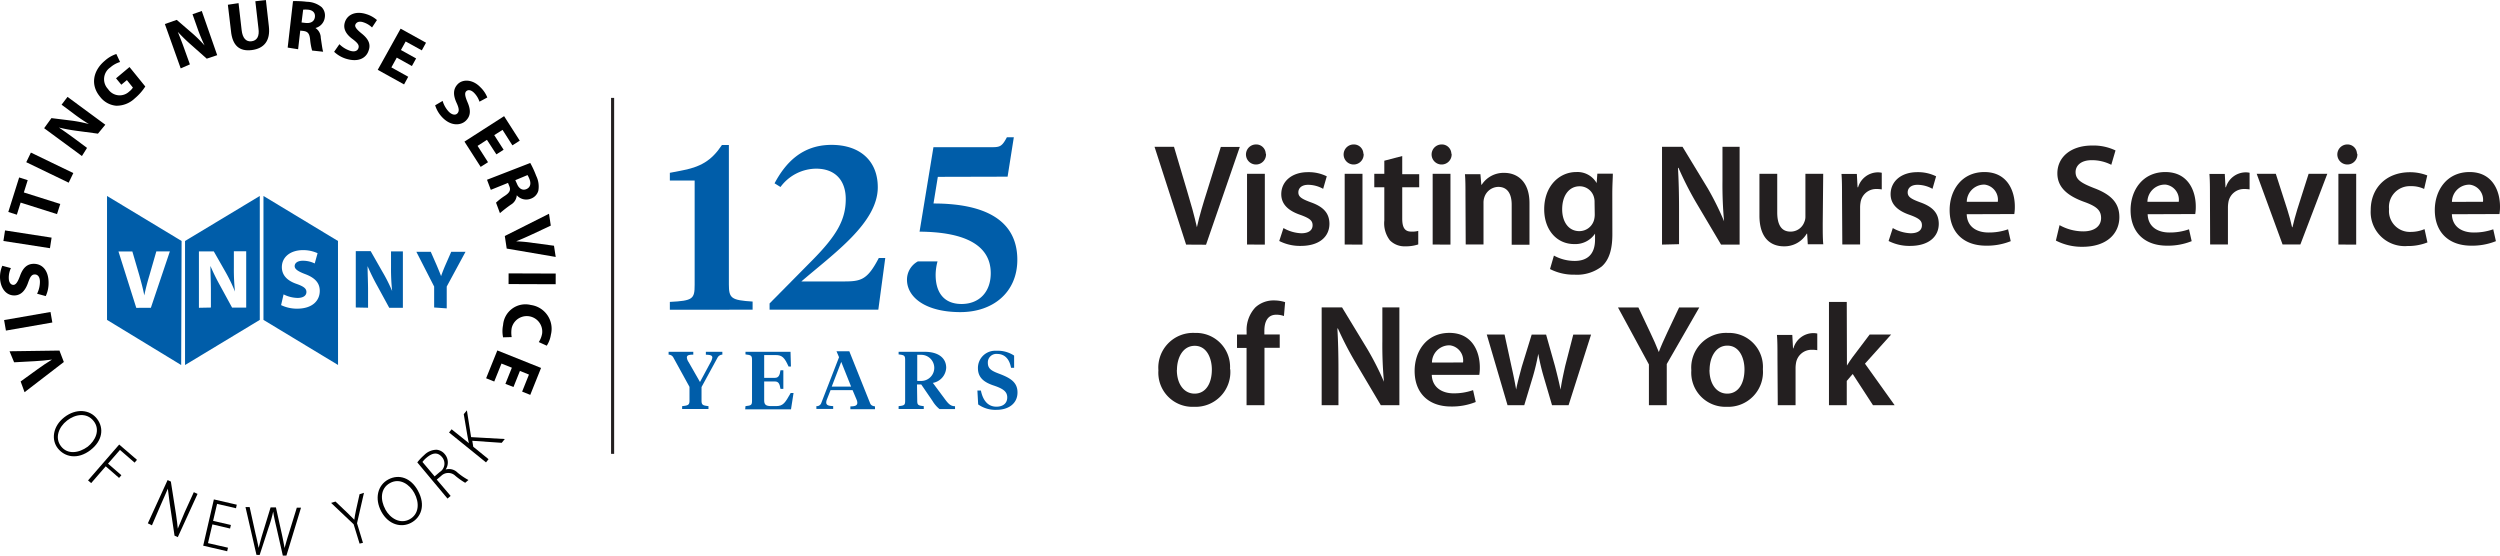 <svg id="Layer_1" data-name="Layer 1" xmlns="http://www.w3.org/2000/svg" viewBox="0 0 421.4 93.64"><defs><style>.cls-1{fill:#005da9;}.cls-2{fill:#231f20;}</style></defs><title>VNSNY 125-logo</title><path d="M21.15,72.72l-6.62,5.09L13.87,76l2.85-2.06c.8-.57,1.57-1.11,2.44-1.63h0c-1,.13-1.93.22-2.88.27l-3.51.19L12,70.91l8.41-.12Z" transform="translate(-10.39 -11.7)"/><rect x="11.17" y="64.96" width="7.94" height="1.8" transform="translate(-21.46 -8.13) rotate(-9.88)"/><path d="M16.64,61.21a4.58,4.58,0,0,0,.48-2c0-.82-.35-1.25-.87-1.25s-.77.39-1.11,1.34c-.45,1.32-1.17,2.19-2.34,2.2-1.36,0-2.34-1.17-2.41-3a4.87,4.87,0,0,1,.39-2l1.45.39a3.77,3.77,0,0,0-.36,1.66c0,.77.36,1.17.77,1.17s.73-.46,1.11-1.48c.5-1.41,1.23-2.07,2.34-2.07,1.34,0,2.48,1,2.49,3.19a5.18,5.18,0,0,1-.48,2.25Z" transform="translate(-10.39 -11.7)"/><rect x="14.12" y="48.07" width="1.8" height="7.94" transform="translate(-49.09 47.22) rotate(-81.2)"/><polygon points="3.48 34.15 2.84 36.19 1.4 35.73 3.23 29.91 4.67 30.37 4.02 32.44 10.16 34.38 9.61 36.09 3.48 34.15"/><rect x="17.88" y="35.98" width="1.8" height="7.94" transform="translate(-35.75 27.8) rotate(-64.23)"/><path d="M24.2,38l-6.37-4.69,1.23-1.7,3.31.41a23,23,0,0,1,3,.59h0a29.59,29.59,0,0,1-2.75-1.89l-1.85-1.37,1-1.32,6.37,4.69L26.9,34.23l-3.51-.47a29.43,29.43,0,0,1-3.07-.56h0c.87.59,1.78,1.23,2.82,2l1.92,1.43Z" transform="translate(-10.39 -11.7)"/><path d="M34.88,26.28a8.88,8.88,0,0,1-1.77,2,4.43,4.43,0,0,1-3.16,1.24A3.84,3.84,0,0,1,27.25,28c-1.67-2-1.17-4.43.84-6.09A5.47,5.47,0,0,1,30,20.8l.63,1.35a4.4,4.4,0,0,0-1.64.91,2.4,2.4,0,0,0-.39,3.65,2.34,2.34,0,0,0,3.58.41,2.41,2.41,0,0,0,.61-.66L31.78,25.2l-.94.78-.89-1.08L32.22,23Z" transform="translate(-10.39 -11.7)"/><path d="M40.85,23.23l-2.67-7.48,2-.7,2.53,2.18a23.07,23.07,0,0,1,2.16,2.13h0a29.54,29.54,0,0,1-1.26-3.08l-.77-2.18,1.56-.55L47,21l-1.76.59-2.64-2.34a29.45,29.45,0,0,1-2.24-2.18h0c.4,1,.8,2,1.23,3.23l.81,2.25Z" transform="translate(-10.39 -11.7)"/><path d="M50.6,12.23l.52,4.54c.15,1.36.75,2,1.66,1.89s1.38-.82,1.17-2.21l-.52-4.54,1.78-.2.5,4.43c.28,2.44-.82,3.74-2.88,4s-3.28-.74-3.51-3.26l-.52-4.38Z" transform="translate(-10.39 -11.7)"/><path d="M59.78,11.89a15.78,15.78,0,0,1,2.34.11,4.05,4.05,0,0,1,2.48.9,2,2,0,0,1,.54,1.73,2.11,2.11,0,0,1-1.58,1.79h0a2,2,0,0,1,.9,1.66c.14.91.28,2,.4,2.34L63,20.22a10.25,10.25,0,0,1-.34-1.9c-.11-1-.41-1.31-1.17-1.41L61,16.86,60.64,20l-1.76-.28Zm1.44,3.6.7.08c.89.09,1.46-.28,1.55-1s-.37-1.17-1.17-1.24a4.4,4.4,0,0,0-.81,0Z" transform="translate(-10.39 -11.7)"/><path d="M67.6,19.15a4.58,4.58,0,0,0,1.75,1.09c.78.26,1.3.06,1.46-.43s-.12-.86-.93-1.48c-1.17-.84-1.71-1.8-1.35-2.9.42-1.29,1.82-1.92,3.6-1.35a4.86,4.86,0,0,1,1.8,1l-.83,1.25a3.78,3.78,0,0,0-1.46-.87c-.74-.25-1.17,0-1.34.37s.2.83,1.05,1.52c1.17.93,1.57,1.83,1.17,2.89-.41,1.26-1.73,2-3.81,1.36a5.18,5.18,0,0,1-2-1.17Z" transform="translate(-10.39 -11.7)"/><polygon points="69.43 11.13 66.88 9.71 65.97 11.36 68.81 12.94 68.11 14.23 63.67 11.77 67.53 4.83 71.81 7.2 71.1 8.49 68.38 6.99 67.58 8.43 70.14 9.85 69.43 11.13"/><path d="M85,28.71a4.58,4.58,0,0,0,1,1.78c.57.6,1.17.67,1.49.32s.3-.81-.12-1.73c-.59-1.26-.66-2.34.18-3.2s2.51-.84,3.81.52a4.87,4.87,0,0,1,1.17,1.73l-1.32.71a3.78,3.78,0,0,0-.88-1.46c-.54-.56-1.05-.59-1.35-.3s-.22.83.21,1.84c.6,1.37.53,2.34-.28,3.13s-2.49,1-4-.6a5.19,5.19,0,0,1-1.17-2Z" transform="translate(-10.39 -11.7)"/><polygon points="83.67 26.02 82.08 23.57 80.5 24.59 82.26 27.34 81.02 28.13 78.29 23.87 84.97 19.58 87.61 23.71 86.37 24.5 84.71 21.89 83.31 22.78 84.89 25.24 83.67 26.02"/><path d="M99.77,39.17a15.85,15.85,0,0,1,1,2.17,4.05,4.05,0,0,1,.36,2.52,2,2,0,0,1-1.29,1.34,2.11,2.11,0,0,1-2.34-.59h0a2,2,0,0,1-1,1.59,23,23,0,0,0-1.84,1.43L94,45.86a10.27,10.27,0,0,1,1.51-1.17c.84-.56,1-1,.71-1.66l-.2-.5-2.9,1.17L92.48,42Zm-2.52,2.9.28.61c.33.83.94,1.17,1.58.9s.83-.87.55-1.63a4.44,4.44,0,0,0-.35-.74Z" transform="translate(-10.39 -11.7)"/><path d="M95.48,51.48l7.45-3.75.3,2-3.16,1.48c-.89.41-1.75.8-2.69,1.17h0a23.31,23.31,0,0,1,2.88.27l3.51.47.29,1.89-8.26-1.41Z" transform="translate(-10.39 -11.7)"/><rect x="99.18" y="54.73" width="1.8" height="7.94" transform="translate(30.63 146.86) rotate(-89.79)"/><path d="M95.19,68.56a5.07,5.07,0,0,1,0-2.07,3.78,3.78,0,0,1,4.69-3.38,4.05,4.05,0,0,1,3.37,5,4.69,4.69,0,0,1-.7,1.86l-1.34-.61a3.87,3.87,0,0,0,.56-1.43A2.61,2.61,0,0,0,96.64,67a4.47,4.47,0,0,0,0,1.52Z" transform="translate(-10.39 -11.7)"/><polygon points="85.19 64.7 86.28 61.98 84.53 61.28 83.31 64.31 81.94 63.76 83.83 59.07 91.2 62.02 89.38 66.56 88.01 66.01 89.16 63.14 87.64 62.52 86.55 65.24 85.19 64.7"/><path d="M25.68,87.54c-2.24,1.73-4.39,1.17-5.53-.25s-.9-3.71,1.07-5.25,4.31-1.34,5.53.26.89,3.71-1.08,5.24m-4-4.93c-1.36,1.05-2.1,2.88-1,4.31s3,1.17,4.51.07c1.26-1,2.18-2.8,1-4.31s-3.12-1.17-4.52-.07" transform="translate(-10.39 -11.7)"/><polygon points="20.09 74.93 23.09 77.51 22.69 77.98 20.22 75.84 18.21 78.15 20.46 80.1 20.07 80.56 17.82 78.6 15.37 81.43 14.84 80.98 20.09 74.93"/><path d="M35.31,99.91l3.33-7.29.55.25.88,5.6c.18,1.17.2,1.57.29,2.34h0c.37-.89.7-1.64,1.17-2.79l1.53-3.36.63.29-3.33,7.29-.55-.25L39,96.56c-.15-1.09-.23-1.75-.32-2.49h0c-.26.59-.7,1.65-1.25,2.86L36,100.25Z" transform="translate(-10.39 -11.7)"/><polygon points="38.78 89.09 35.8 88.39 35.06 91.55 38.43 92.32 38.29 92.92 34.25 91.98 36.05 84.18 39.91 85.07 39.78 85.67 36.59 84.93 35.92 87.8 38.92 88.49 38.78 89.09"/><path d="M53.62,105.23l-1.85-8.06h.7l1,4.54c.25,1,.36,1.64.52,2.34h0c.18-.68.32-1.29.64-2.34L56,97.23h.9l1,4.51c.22,1,.33,1.64.46,2.34h0c.2-.73.35-1.31.68-2.34l1.38-4.47h.71l-2.46,8.08h-.61L57,100.66c-.28-1.17-.46-2-.56-2.74h0a21.21,21.21,0,0,1-.77,2.69l-1.51,4.63Z" transform="translate(-10.39 -11.7)"/><path d="M71,103.33l-1-3.26L66.2,96.47l.74-.23,2,1.9c.5.5.82.83,1.17,1.17h0c.06-.4.15-1,.3-1.67L71,95l.74-.23-1.17,5.13,1,3.3Z" transform="translate(-10.39 -11.7)"/><path d="M80.84,94.42c1.36,2.48.5,4.53-1.17,5.41s-3.82.3-5-1.89-.63-4.46,1.17-5.42,3.81-.29,5,1.89m-5.5,3.16c.82,1.51,2.51,2.53,4.1,1.66s1.69-2.79.78-4.44c-.77-1.41-2.41-2.59-4.09-1.67s-1.64,2.89-.78,4.45" transform="translate(-10.39 -11.7)"/><path d="M80.73,89.64a8.89,8.89,0,0,1,1.17-1.24A2.94,2.94,0,0,1,84,87.51a2,2,0,0,1,1.35.73,2.13,2.13,0,0,1,.15,2.61h0a2,2,0,0,1,2,.5,10.66,10.66,0,0,0,1.85,1.26l-.55.47a12,12,0,0,1-1.65-1.17,1.71,1.71,0,0,0-2.39,0l-.75.63,2.34,2.75-.53.45ZM83.65,92l.87-.74a1.67,1.67,0,0,0,.37-2.52c-.75-.88-1.62-.71-2.58.09a4,4,0,0,0-.71.74Z" transform="translate(-10.39 -11.7)"/><path d="M86.08,84.6l.43-.54,2.92,2.34h0c-.08-.35-.18-.8-.25-1.24l-.62-3.65.53-.64.71,4.51,5.68.32-.52.64L90,86l.16,1,2.58,2.1-.43.54Z" transform="translate(-10.39 -11.7)"/><path class="cls-1" d="M40.93,73.23,28.43,65.62V44.73L41,52.32Zm-5.11-9.65,3.2-9.5H36.74l-1.17,4.06c-.33,1.09-.62,2.21-.86,3.35h0c-.22-1.17-.53-2.27-.84-3.4l-1.17-4H30.36l3,9.5Zm5.76,9.65,12.6-7.61V44.73l-12.6,7.59Zm2.34-9.65v-9.5h2.51l2,3.51A27.63,27.63,0,0,1,50,60.85h0a35.3,35.3,0,0,1-.19-4v-2.8h2.08v9.5H49.51l-2-3.67a35.36,35.36,0,0,1-1.65-3.35h0c0,1.25.08,2.6.08,4.15v2.86ZM67.36,52.32,54.8,44.73V65.62l12.57,7.6Zm-9.17,9a5.49,5.49,0,0,0,2.34.6c1,0,1.51-.41,1.51-1s-.46-.93-1.59-1.34c-1.57-.52-2.55-1.43-2.55-2.86,0-1.62,1.35-2.86,3.6-2.86a5.86,5.86,0,0,1,2.42.52l-.48,1.73a4.51,4.51,0,0,0-2-.46c-.93,0-1.38.42-1.38.91s.54.88,1.76,1.34c1.67.62,2.47,1.5,2.47,2.83,0,1.59-1.17,3-3.83,3a6.18,6.18,0,0,1-2.69-.6Zm12.17,2.21v-9.5h2.51l2,3.51a27.55,27.55,0,0,1,1.62,3.22h0a35.43,35.43,0,0,1-.19-4V54.08h2v9.5H76l-2-3.67a35.63,35.63,0,0,1-1.65-3.35h0c0,1.25.08,2.6.08,4.15v2.86Zm13.21,0V60l-3-5.86H83l1,2.28c.29.69.49,1.17.74,1.82h0c.21-.6.43-1.17.71-1.82l1-2.28h2.41L85.69,60v3.68Z" transform="translate(-10.39 -11.7)"/><rect class="cls-2" x="103" y="16.5" width="0.52" height="60"/><path class="cls-1" d="M123.3,63.91V62.59c3.9-.2,4.18-.5,4.18-2.89V42.13H123.3v-1.3l1.67-.32c3.51-.62,5.35-1.72,7.11-4.37h1.17v23.5c0,2.34.39,2.66,4,2.89v1.37Z" transform="translate(-10.39 -11.7)"/><path class="cls-1" d="M152.58,59.14c2.93,0,4-.23,5.94-3.95h1.09l-1.17,8.71H140.11V62.85l7.18-7.26c4.13-4.18,5.66-6.83,5.66-10.34,0-3.08-1.72-5.12-5-5.12a7.54,7.54,0,0,0-6,3.09l-1-.62c1.79-3.36,4.57-6.48,9.6-6.48,4.84,0,7.8,2.73,7.8,7.14,0,6-7.41,11.16-12.88,15.88Z" transform="translate(-10.39 -11.7)"/><path class="cls-1" d="M168.47,41.51,167.74,46c8.67,0,14.13,2.81,14.13,9.49,0,5.46-4.06,8.82-9.6,8.82-5.86,0-9-2.49-9-5.47a3.51,3.51,0,0,1,1.84-3.08h3.31a9,9,0,0,0-.32,2.26c0,3,1.41,4.92,4.37,4.92s4.92-2,4.92-5.19c0-4.6-4.13-6.95-12-7l2.34-14.24h9.84c1.37,0,1.72-.12,2.54-1.67h1.17l-1.05,6.64Z" transform="translate(-10.39 -11.7)"/><path class="cls-1" d="M128.64,79.25c0,.76.3.8,1.17.91v.48h-4.44v-.48c.94-.11,1.24-.15,1.24-.91V76.91L123.91,72a.91.91,0,0,0-.82-.52V71h4.16v.48c-.84,0-1.08.14-1.08.49a1.58,1.58,0,0,0,.29.76l1.92,3.36,1.79-3.33a2.19,2.19,0,0,0,.29-.78c0-.36-.3-.47-1.09-.49V71h2.78v.48a.94.94,0,0,0-.82.52l-2.69,4.94Z" transform="translate(-10.39 -11.7)"/><path class="cls-1" d="M136.05,80.16c1-.11,1.1-.19,1.1-.95V72.39c0-.76-.14-.84-1.1-.95V71h7.59l.07,2.48h-.4c-.68-1.51-1.08-1.93-2.18-1.93H139.2v3.84H141c.61,0,.82-.39.95-1.28h.48v3.14h-.48c-.14-.88-.34-1.25-.95-1.25H139.2v3.21c0,.75.37.94,1.17.94h.86c1.17,0,1.51-.56,2.44-2.21h.48l-.43,2.76H136Z" transform="translate(-10.39 -11.7)"/><path class="cls-1" d="M154.1,77.46h-3.71l-.6,1.53a1.49,1.49,0,0,0-.13.54c0,.45.35.6,1.17.62v.48H148v-.47a.79.79,0,0,0,.82-.52l3-7.73-.43-1h2.16l3.51,8.77c.15.37.45.46.82.52v.48h-4.15v-.48c.82,0,1.17-.16,1.17-.61a1.49,1.49,0,0,0-.13-.54Zm-3.51-.6h3.26l-1.66-4.16Z" transform="translate(-10.39 -11.7)"/><path class="cls-1" d="M165,79.21c0,.76.14.84,1.1.95v.48h-4.24v-.48c1-.11,1.1-.19,1.1-.95V72.39c0-.76-.14-.84-1.1-.95V71h4.4c2.34,0,3.62,1.08,3.62,2.69a2.72,2.72,0,0,1-2.25,2.55L169.68,79c.62.84,1,1.17,1.69,1.17v.48h-2.62a5.13,5.13,0,0,1-1.17-1.36l-1.91-2.79h-.71Zm0-7.7v4.4h.67a2.2,2.2,0,0,0,0-4.4Z" transform="translate(-10.39 -11.7)"/><path class="cls-1" d="M175.27,79.87l-.13-2.34h.59c.33,1.64,1.17,2.72,2.61,2.72,1.17,0,1.83-.61,1.83-1.56s-.64-1.46-2.26-2-2.68-1.31-2.68-2.94a2.9,2.9,0,0,1,2.88-2.93l.35,0a5,5,0,0,1,2.87.82v2.06h-.52c-.26-1.46-1.05-2.34-2.34-2.34a1.43,1.43,0,0,0-1.57,1.46c0,1,.53,1.37,2,1.91,1.8.69,3,1.41,3,3.12,0,1.93-1.59,2.93-3.51,2.93A5,5,0,0,1,175.27,79.87Z" transform="translate(-10.39 -11.7)"/><path class="cls-2" d="M210.32,52.93,205,36.45h3.28L210.52,44c.63,2.07,1.17,4,1.62,6h0c.45-2,1.05-4,1.69-6l2.34-7.53h3.2l-5.69,16.48Z" transform="translate(-10.39 -11.7)"/><path class="cls-2" d="M223.79,37.69a1.69,1.69,0,1,1-1.73-1.64h0a1.6,1.6,0,0,1,1.68,1.52S223.79,37.65,223.79,37.69Zm-3.2,15.23V41h3V52.93Z" transform="translate(-10.39 -11.7)"/><path class="cls-2" d="M226.73,50.14a6.52,6.52,0,0,0,3,.88c1.32,0,1.91-.56,1.91-1.35s-.49-1.17-2-1.73c-2.34-.78-3.28-2-3.28-3.51,0-2.11,1.73-3.71,4.5-3.71a6.86,6.86,0,0,1,3.17.7l-.61,2.11a5.27,5.27,0,0,0-2.52-.68c-1.08,0-1.66.54-1.66,1.28s.56,1.1,2.07,1.66c2.18.76,3.15,1.86,3.17,3.62,0,2.18-1.69,3.74-4.84,3.74a7.68,7.68,0,0,1-3.62-.83Z" transform="translate(-10.39 -11.7)"/><path class="cls-2" d="M240.25,37.69a1.69,1.69,0,1,1-1.73-1.64h0a1.6,1.6,0,0,1,1.68,1.52S240.25,37.65,240.25,37.69Zm-3.2,15.23V41h3V52.93Z" transform="translate(-10.39 -11.7)"/><path class="cls-2" d="M246.75,38v3.06h2.86v2.21h-2.86v5.27c0,1.46.39,2.2,1.53,2.2a3.91,3.91,0,0,0,1.17-.12V52.9a6.61,6.61,0,0,1-2.18.32,3.44,3.44,0,0,1-2.59-1,4.69,4.69,0,0,1-.95-3.35V43.27h-1.69V41h1.69V38.79Z" transform="translate(-10.39 -11.7)"/><path class="cls-2" d="M255.08,37.69a1.69,1.69,0,1,1-1.73-1.64h0a1.6,1.6,0,0,1,1.68,1.52S255.08,37.65,255.08,37.69Zm-3.2,15.23V41h3V52.93Z" transform="translate(-10.39 -11.7)"/><path class="cls-2" d="M257.41,44.57c0-1.37,0-2.52-.09-3.51h2.61l.15,1.78h.07a4.37,4.37,0,0,1,3.82-2c2.07,0,4.23,1.35,4.23,5.11v7h-3V46.2c0-1.71-.63-3-2.27-3a2.53,2.53,0,0,0-2.34,1.76,2.81,2.81,0,0,0-.14.95v7h-3Z" transform="translate(-10.39 -11.7)"/><path class="cls-2" d="M282.17,51.19c0,2.49-.52,4.28-1.76,5.4A6.81,6.81,0,0,1,275.82,58a8.7,8.7,0,0,1-4.16-.95l.66-2.27a7.19,7.19,0,0,0,3.51.9c2,0,3.42-1,3.42-3.6v-1h0a4,4,0,0,1-3.51,1.76c-3,0-5.06-2.45-5.06-5.86,0-3.91,2.54-6.28,5.4-6.28a3.72,3.72,0,0,1,3.44,1.86h0l.12-1.59h2.61c0,.81-.09,1.78-.09,3.42Zm-3-5.4a2.81,2.81,0,0,0-.08-.76,2.49,2.49,0,0,0-2.45-1.93c-1.69,0-2.93,1.46-2.93,3.89,0,2,1,3.67,2.9,3.67a2.57,2.57,0,0,0,2.47-1.87,3.63,3.63,0,0,0,.12-1.05Z" transform="translate(-10.39 -11.7)"/><path class="cls-2" d="M290.54,52.93V36.45H294l4.25,7A48.85,48.85,0,0,1,301,49h0a67.43,67.43,0,0,1-.27-6.84V36.45h2.89V52.93h-3.13l-4.3-7.26A56.68,56.68,0,0,1,293.32,40h-.09c.12,2.13.18,4.3.18,7v5.86Z" transform="translate(-10.39 -11.7)"/><path class="cls-2" d="M317.63,49.36c0,1.42,0,2.59.09,3.51h-2.61L315,51.09h-.07a4.36,4.36,0,0,1-3.84,2.13c-2.16,0-4.13-1.3-4.13-5.19V41h3v6.48c0,2,.63,3.26,2.23,3.26a2.45,2.45,0,0,0,2.34-1.62,2.18,2.18,0,0,0,.18-.93V41h3Z" transform="translate(-10.39 -11.7)"/><path class="cls-2" d="M320.88,44.86c0-1.62,0-2.79-.09-3.84h2.59l.12,2.25h.09a3.51,3.51,0,0,1,3.28-2.52,3.14,3.14,0,0,1,.71.07v2.81a4.8,4.8,0,0,0-.9-.07A2.65,2.65,0,0,0,324,45.83a5.19,5.19,0,0,0-.07.9v6.18h-3Z" transform="translate(-10.39 -11.7)"/><path class="cls-2" d="M329.44,50.14a6.52,6.52,0,0,0,3,.88c1.32,0,1.91-.56,1.91-1.35s-.49-1.17-2-1.73c-2.34-.78-3.28-2-3.28-3.51,0-2.11,1.73-3.71,4.5-3.71a6.86,6.86,0,0,1,3.17.7l-.61,2.11a5.27,5.27,0,0,0-2.52-.68c-1.08,0-1.66.54-1.66,1.28s.56,1.1,2.07,1.66c2.18.76,3.15,1.86,3.17,3.62,0,2.18-1.69,3.74-4.84,3.74a7.68,7.68,0,0,1-3.62-.83Z" transform="translate(-10.39 -11.7)"/><path class="cls-2" d="M341.9,47.81c.07,2.16,1.73,3.08,3.67,3.08a9.58,9.58,0,0,0,3.3-.54l.45,2a10.68,10.68,0,0,1-4.16.76c-3.87,0-6.14-2.34-6.14-6,0-3.3,2-6.41,5.86-6.41s5.13,3.17,5.13,5.8a7.51,7.51,0,0,1-.09,1.28Zm5.24-2.1a2.57,2.57,0,0,0-2.19-2.89l-.28,0a2.94,2.94,0,0,0-2.76,2.9Z" transform="translate(-10.39 -11.7)"/><path class="cls-2" d="M357.55,49.65a8.2,8.2,0,0,0,4,1.05c1.91,0,3-.9,3-2.25s-.83-2-2.9-2.74c-2.74-1-4.47-2.42-4.47-4.79,0-2.72,2.25-4.69,5.86-4.69a8.59,8.59,0,0,1,3.94.83l-.71,2.42a7.18,7.18,0,0,0-3.3-.78c-1.91,0-2.72,1-2.72,2,0,1.28.95,1.86,3.15,2.72,2.86,1.08,4.23,2.52,4.23,4.88,0,2.67-2,5-6.23,5a9.5,9.5,0,0,1-4.47-1.05Z" transform="translate(-10.39 -11.7)"/><path class="cls-2" d="M372.4,47.81c.07,2.16,1.73,3.08,3.67,3.08a9.58,9.58,0,0,0,3.3-.54l.45,2a10.69,10.69,0,0,1-4.16.76c-3.87,0-6.14-2.34-6.14-6,0-3.3,2-6.41,5.86-6.41s5.13,3.17,5.13,5.8a7.51,7.51,0,0,1-.09,1.28Zm5.24-2.1a2.57,2.57,0,0,0-2.19-2.89l-.33,0a2.94,2.94,0,0,0-2.76,2.9Z" transform="translate(-10.39 -11.7)"/><path class="cls-2" d="M382.9,44.86c0-1.62,0-2.79-.09-3.84h2.59l.12,2.25h.07a3.51,3.51,0,0,1,3.28-2.52,3.14,3.14,0,0,1,.71.07v2.81a4.8,4.8,0,0,0-.9-.07A2.65,2.65,0,0,0,386,45.83a5.19,5.19,0,0,0-.07.9v6.18h-3Z" transform="translate(-10.39 -11.7)"/><path class="cls-2" d="M394,41l1.93,6c.34,1.05.59,2,.81,3h.07c.22-1,.49-1.91.81-3l1.91-6h3.15l-4.54,11.91h-3L390.78,41Z" transform="translate(-10.39 -11.7)"/><path class="cls-2" d="M407.75,37.69A1.69,1.69,0,1,1,406,36.05h0a1.6,1.6,0,0,1,1.68,1.52S407.75,37.65,407.75,37.69Zm-3.2,15.23V41h3V52.93Z" transform="translate(-10.39 -11.7)"/><path class="cls-2" d="M419.56,52.56a8.71,8.71,0,0,1-3.37.61A5.74,5.74,0,0,1,410,47.07c0-3.51,2.45-6.34,6.63-6.34a8,8,0,0,1,2.9.54L419,43.55a4.94,4.94,0,0,0-2.27-.47,3.51,3.51,0,0,0-3.64,3.87,3.51,3.51,0,0,0,3.64,3.84,6,6,0,0,0,2.34-.47Z" transform="translate(-10.39 -11.7)"/><path class="cls-2" d="M423.68,47.81c.07,2.16,1.73,3.08,3.67,3.08a9.58,9.58,0,0,0,3.3-.54l.45,2a10.68,10.68,0,0,1-4.16.76c-3.87,0-6.14-2.34-6.14-6,0-3.3,2-6.41,5.86-6.41s5.13,3.17,5.13,5.8a7.51,7.51,0,0,1-.09,1.28Zm5.24-2.1a2.57,2.57,0,0,0-2.2-2.88l-.27,0a2.94,2.94,0,0,0-2.76,2.9Z" transform="translate(-10.39 -11.7)"/><path class="cls-2" d="M217.76,73.93a5.86,5.86,0,0,1-6.11,6.34,5.75,5.75,0,0,1-6-6.14,5.86,5.86,0,0,1,6.16-6.31,5.72,5.72,0,0,1,5.91,6.11Zm-9,.12c0,2.34,1.17,4,3,4s2.9-1.65,2.9-4.06c0-1.86-.83-4-2.88-4s-3,2.07-3,4.05Z" transform="translate(-10.39 -11.7)"/><path class="cls-2" d="M220.51,80V70.35H218.9V68.09h1.62v-.52A5.56,5.56,0,0,1,222,63.51a4.51,4.51,0,0,1,3.1-1.17,6.25,6.25,0,0,1,1.91.29l-.2,2.34a3.64,3.64,0,0,0-1.3-.22c-1.49,0-2,1.24-2,2.72v.61h2.59v2.25h-2.57V80Z" transform="translate(-10.39 -11.7)"/><path class="cls-2" d="M233.17,80V63.52h3.44l4.25,7a49.11,49.11,0,0,1,2.81,5.53h0a67.43,67.43,0,0,1-.27-6.84V63.52h2.87V80h-3.13l-4.3-7.26a56.68,56.68,0,0,1-2.93-5.67h-.09c.12,2.13.18,4.3.18,7V80Z" transform="translate(-10.39 -11.7)"/><path class="cls-2" d="M251.73,74.89C251.8,77,253.46,78,255.39,78a9.58,9.58,0,0,0,3.3-.54l.45,2a10.68,10.68,0,0,1-4.16.76c-3.87,0-6.14-2.34-6.14-6,0-3.3,2-6.41,5.86-6.41s5.13,3.17,5.13,5.8a7.5,7.5,0,0,1-.09,1.28ZM257,72.8a2.57,2.57,0,0,0-2.19-2.89l-.29,0a2.94,2.94,0,0,0-2.76,2.9Z" transform="translate(-10.39 -11.7)"/><path class="cls-2" d="M264,68.09l1.17,5.4c.29,1.28.56,2.57.78,3.87h0c.25-1.3.63-2.61.95-3.84l1.67-5.42H271l1.49,5.28c.36,1.39.68,2.69.95,4h0c.18-1.3.47-2.59.78-4l1.36-5.28h3L274.79,80H272l-1.42-4.84a36.65,36.65,0,0,1-.9-3.82h0a36.79,36.79,0,0,1-.9,3.82L267.32,80H264.5L261,68.09Z" transform="translate(-10.39 -11.7)"/><path class="cls-2" d="M288.33,80V73.13l-5.21-9.6h3.44l2,4.23c.56,1.17,1,2.16,1.44,3.28h0c.39-1.05.86-2.07,1.42-3.28l2-4.23h3.4l-5.48,9.53V80Z" transform="translate(-10.39 -11.7)"/><path class="cls-2" d="M307.54,73.93a5.86,5.86,0,0,1-6.11,6.34,5.75,5.75,0,0,1-5.95-6.14,5.86,5.86,0,0,1,6.16-6.31,5.72,5.72,0,0,1,5.9,6.11Zm-9,.12c0,2.34,1.17,4,3,4s2.9-1.66,2.9-4.09c0-1.86-.83-4-2.88-4s-3,2.1-3,4.08Z" transform="translate(-10.39 -11.7)"/><path class="cls-2" d="M310,72c0-1.62,0-2.79-.09-3.84h2.59l.12,2.25h.07A3.51,3.51,0,0,1,316,67.85a3.14,3.14,0,0,1,.71.07v2.81a4.85,4.85,0,0,0-.9-.07,2.65,2.65,0,0,0-2.69,2.27,5.19,5.19,0,0,0-.07.9V80h-3Z" transform="translate(-10.39 -11.7)"/><path class="cls-2" d="M321.71,73.32h0c.29-.47.63-1,.93-1.39l2.9-3.84h3.62L324.75,73l5,7H326.1l-3.42-5.26-1,1.17V80h-3V62.59h3Z" transform="translate(-10.39 -11.7)"/></svg>